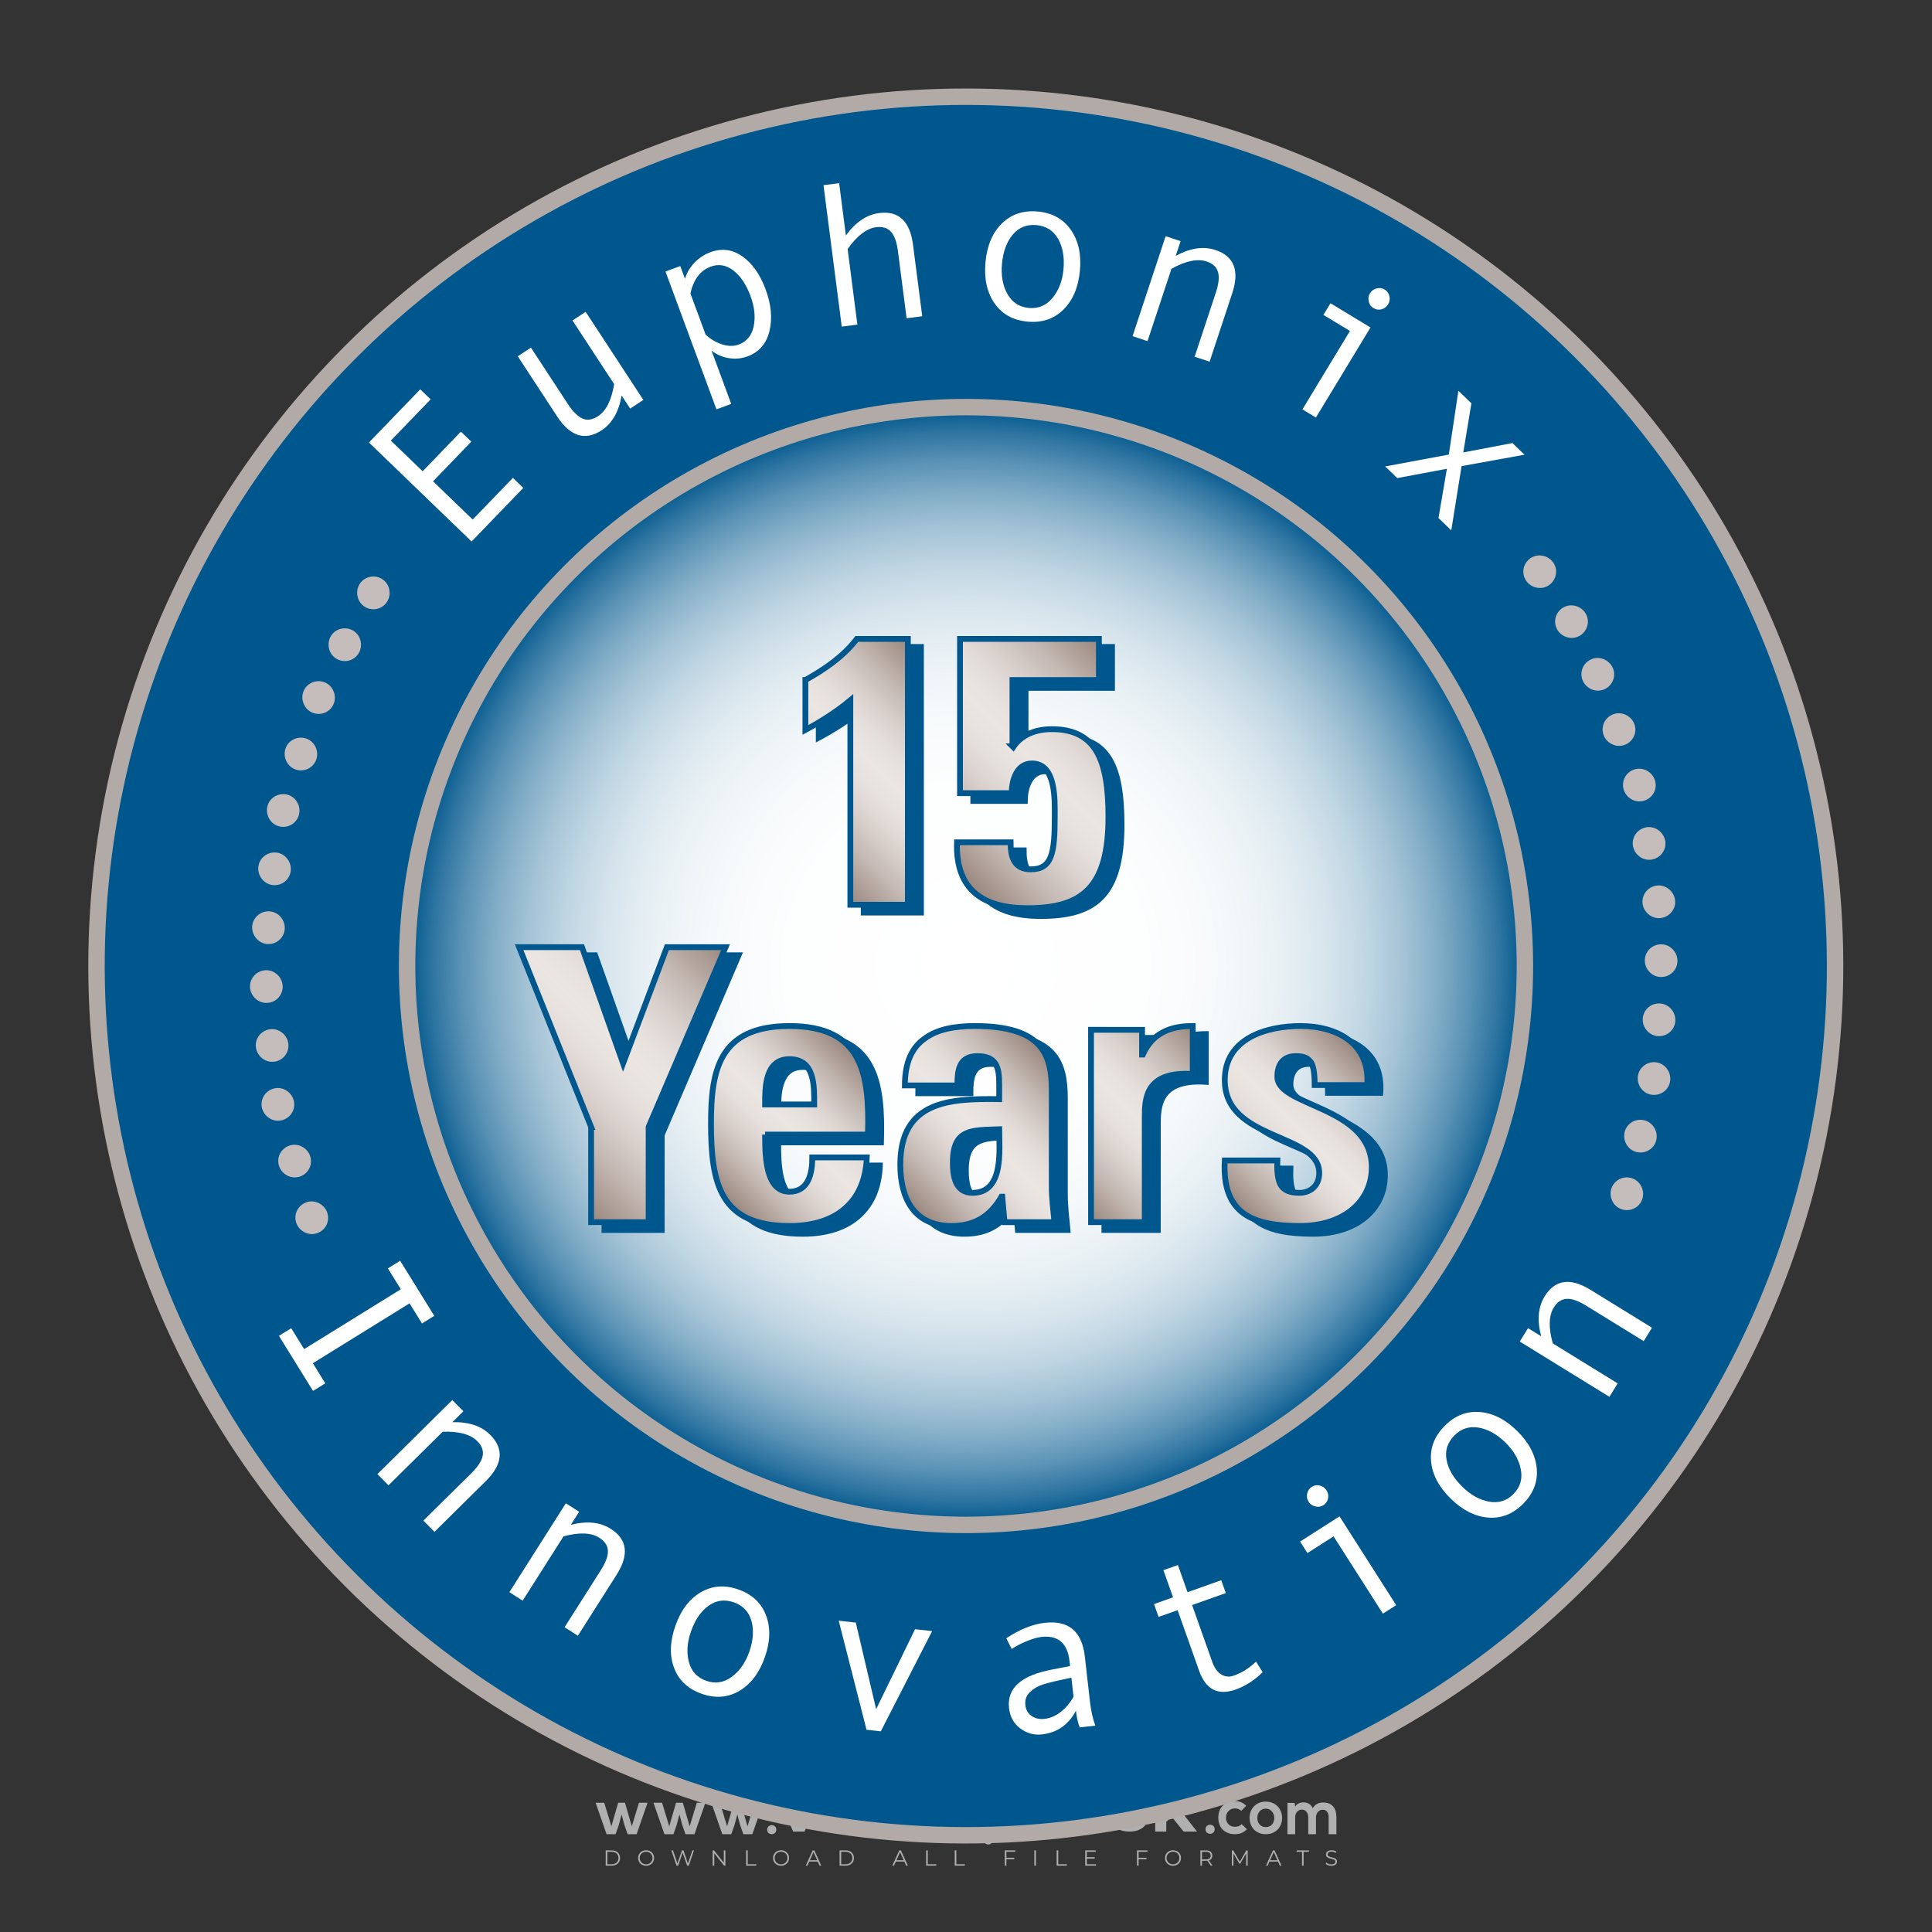 <?xml version="1.0" encoding="iso-8859-1"?>
<!-- Generator: Adobe Illustrator 24.3.0, SVG Export Plug-In . SVG Version: 6.00 Build 0)  -->
<svg version="1.1" id="Layer_1" xmlns="http://www.w3.org/2000/svg" xmlns:xlink="http://www.w3.org/1999/xlink" x="0px" y="0px"
	 viewBox="0 0 500 500" style="enable-background:new 0 0 500 500;" xml:space="preserve">
<rect x="0" y="0" width="500" height="500" fill="#333333" stroke="none"/>
<g id="watermark_1_">
	<g>
		<g id="watermark" style="opacity:0.61;">
			<g>
				<g>
					<g>
						<g>
							<polygon style="fill:#FFFFFF;" points="213.765,461.172 208.204,474.017 205.268,474.017 199.726,461.172 202.938,461.172 
								206.846,470.347 210.81,461.172 							"/>
						</g>
						<g>
							<path style="fill:#FFFFFF;" d="M223.507,469.741h-7.469c0.275,1.23,1.321,1.982,2.826,1.982c1.046,0,1.798-0.312,2.477-0.954
								l1.523,1.651c-0.917,1.046-2.294,1.597-4.074,1.597c-3.413,0-5.634-2.147-5.634-5.083c0-2.954,2.257-5.083,5.267-5.083
								c2.899,0,5.138,1.945,5.138,5.12C223.562,469.191,223.526,469.503,223.507,469.741 M216.002,468.071h4.863
								c-0.202-1.248-1.138-2.055-2.422-2.055C217.139,466.016,216.204,466.805,216.002,468.071"/>
						</g>
						<g>
							<path style="fill:#FFFFFF;" d="M224.735,468.934c0-2.973,2.294-5.083,5.505-5.083c2.074,0,3.707,0.899,4.423,2.514
								l-2.22,1.193c-0.532-0.936-1.321-1.358-2.221-1.358c-1.45,0-2.587,1.009-2.587,2.734c0,1.725,1.138,2.734,2.587,2.734
								c0.899,0,1.688-0.404,2.221-1.358l2.22,1.211c-0.716,1.578-2.349,2.495-4.423,2.495
								C227.029,474.017,224.735,471.907,224.735,468.934"/>
						</g>
						<g>
							<path style="fill:#FFFFFF;" d="M242.828,473.393c-0.587,0.422-1.45,0.624-2.331,0.624c-2.33,0-3.688-1.193-3.688-3.542
								v-4.055h-1.523v-2.202h1.523v-2.404h2.863v2.404h2.459v2.202h-2.459v4.019c0,0.844,0.458,1.303,1.229,1.303
								c0.422,0,0.844-0.128,1.156-0.367L242.828,473.393z"/>
						</g>
					</g>
					<g>
						<path style="fill:#FFFFFF;" d="M262.474,463.997v2.643c-0.238-0.018-0.422-0.037-0.642-0.037
							c-1.578,0-2.624,0.862-2.624,2.753v4.661h-2.863v-9.873h2.734v1.303C259.776,464.493,260.951,463.997,262.474,463.997"/>
					</g>
					<g>
						<path style="fill:#FFFFFF;" d="M263.299,472.53l1.009-2.239c1.083,0.789,2.697,1.339,4.239,1.339
							c1.762,0,2.477-0.587,2.477-1.376c0-2.404-7.469-0.752-7.469-5.524c0-2.184,1.762-4,5.413-4c1.615,0,3.267,0.385,4.459,1.138
							l-0.918,2.257c-1.193-0.679-2.422-1.009-3.56-1.009c-1.761,0-2.44,0.66-2.44,1.468c0,2.367,7.468,0.734,7.468,5.45
							c0,2.147-1.78,3.982-5.45,3.982C266.492,474.017,264.437,473.411,263.299,472.53"/>
					</g>
					<g>
						<path style="fill:#FFFFFF;" d="M285.428,469.741h-7.469c0.275,1.23,1.321,1.982,2.826,1.982c1.046,0,1.798-0.312,2.477-0.954
							l1.523,1.651c-0.918,1.046-2.294,1.597-4.074,1.597c-3.413,0-5.634-2.147-5.634-5.083c0-2.954,2.257-5.083,5.267-5.083
							c2.9,0,5.138,1.945,5.138,5.12C285.484,469.191,285.447,469.503,285.428,469.741 M277.923,468.071h4.863
							c-0.202-1.248-1.138-2.055-2.422-2.055C279.061,466.016,278.125,466.805,277.923,468.071"/>
					</g>
					<g>
						<path style="fill:#FFFFFF;" d="M297.007,469.741h-7.469c0.275,1.23,1.321,1.982,2.826,1.982c1.046,0,1.798-0.312,2.477-0.954
							l1.523,1.651c-0.918,1.046-2.294,1.597-4.074,1.597c-3.413,0-5.634-2.147-5.634-5.083c0-2.954,2.257-5.083,5.267-5.083
							c2.899,0,5.138,1.945,5.138,5.12C297.062,469.191,297.025,469.503,297.007,469.741 M289.501,468.071h4.863
							c-0.202-1.248-1.138-2.055-2.422-2.055C290.639,466.016,289.703,466.805,289.501,468.071"/>
					</g>
					<g>
						<polygon style="fill:#FFFFFF;" points="303.208,470.145 301.831,471.503 301.831,474.017 298.969,474.017 298.969,460.401 
							301.831,460.401 301.831,468.108 306.016,464.144 309.429,464.144 305.318,468.328 309.796,474.017 306.327,474.017 						"/>
					</g>
					<g>
						<path style="fill:#FFFFFF;" d="M256.601,475.359L256.601,475.359l-2.86-2.86c-0.435,0.508-0.953,0.943-1.534,1.284
							c-0.092,0.069-0.186,0.136-0.283,0.199l3.027,3.027c0.456,0.456,1.195,0.456,1.65,0
							C257.057,476.554,257.057,475.815,256.601,475.359"/>
					</g>
					<g>
						<path style="fill:#FFFFFF;" d="M249.984,463.244c0.221-0.173,0.495-0.281,0.797-0.281c0.042,0,0.083,0.002,0.124,0.006
							c-0.214-0.156-0.478-0.249-0.764-0.249c-0.395,0-0.744,0.18-0.981,0.458c-0.051,0-0.1,0.006-0.151,0.008
							c0.039-0.077,0.064-0.162,0.064-0.255c0-0.234-0.143-0.434-0.346-0.519c0.087,0.126,0.138,0.279,0.138,0.445
							c0,0.122-0.031,0.237-0.081,0.341c-2.811,0.201-5.03,2.539-5.03,5.4c0,2.993,2.426,5.42,5.42,5.42
							c2.993,0,5.42-2.426,5.42-5.42C254.595,465.879,252.593,463.635,249.984,463.244 M247.983,464.656
							c0.435,0,0.844,0.112,1.199,0.309c0.374-0.245,0.82-0.387,1.299-0.387c0.711,0,1.348,0.312,1.784,0.806
							c-0.435-0.379-1.004-0.61-1.627-0.61c-0.449,0-0.87,0.12-1.234,0.329c-0.079,0.046-0.156,0.096-0.229,0.15
							c-0.065-0.048-0.133-0.093-0.204-0.134c-0.369-0.219-0.8-0.344-1.26-0.344c-0.3,0-0.588,0.054-0.854,0.152
							C247.196,464.754,247.578,464.656,247.983,464.656 M251.772,469.098c0.115,0.305,0.181,0.634,0.181,0.979
							c0,1.534-1.244,2.777-2.778,2.777c-1.534,0-2.777-1.243-2.777-2.777c0-0.345,0.066-0.674,0.181-0.979
							c-0.62-0.382-1.035-1.064-1.035-1.846c0-1.197,0.971-2.168,2.168-2.168c0.565,0,1.078,0.218,1.463,0.572
							c0.386-0.354,0.899-0.572,1.464-0.572c1.197,0,2.168,0.971,2.168,2.168C252.807,468.034,252.392,468.716,251.772,469.098"/>
					</g>
					<g>
						<path style="fill:#FFFFFF;" d="M251.666,467.061c0,0.497-0.404,0.901-0.901,0.901c-0.497,0-0.901-0.404-0.901-0.901
							s0.404-0.901,0.901-0.901c0.101,0,0.197,0.017,0.287,0.047c-0.03,0.062-0.045,0.132-0.045,0.204
							c0,0.273,0.221,0.494,0.494,0.494c0.05,0,0.099-0.008,0.146-0.022C251.66,466.941,251.666,467,251.666,467.061"/>
					</g>
					<g>
						<path style="fill:#FFFFFF;" d="M248.255,467.061c0,0.376-0.305,0.681-0.681,0.681c-0.376,0-0.681-0.305-0.681-0.681
							s0.305-0.681,0.681-0.681c0.076,0,0.149,0.013,0.217,0.035c-0.023,0.047-0.034,0.1-0.034,0.155
							c0,0.206,0.167,0.374,0.374,0.374c0.038,0,0.075-0.006,0.11-0.017C248.25,466.97,248.255,467.015,248.255,467.061"/>
					</g>
					<g>
						<g>
							<g>
								<rect x="242.908" y="467.83" style="fill:#FFFFFF;" width="0.616" height="0.616"/>
							</g>
							<g>
								<rect x="254.827" y="467.83" style="fill:#FFFFFF;" width="0.616" height="0.616"/>
							</g>
							<g>
								<path style="fill:#FFFFFF;" d="M255.205,468.082h-0.14c0-3.248-2.642-5.89-5.89-5.89c-3.248,0-5.89,2.642-5.89,5.89h-0.14
									c0-1.611,0.627-3.125,1.766-4.264c1.139-1.139,2.653-1.766,4.264-1.766c1.611,0,3.125,0.627,4.264,1.766
									C254.578,464.957,255.205,466.471,255.205,468.082"/>
							</g>
						</g>
						<g>
							<rect x="248.868" y="461.814" style="fill:#FFFFFF;" width="0.616" height="0.616"/>
						</g>
						<g>
							<rect x="244.95" y="462.052" style="fill:#FFFFFF;" width="8.45" height="0.14"/>
						</g>
						<g>
							<path style="fill:#FFFFFF;" d="M245.174,462.15c0,0.108-0.088,0.196-0.196,0.196c-0.108,0-0.196-0.088-0.196-0.196
								c0-0.108,0.088-0.196,0.196-0.196C245.086,461.954,245.174,462.042,245.174,462.15"/>
						</g>
						<g>
							<path style="fill:#FFFFFF;" d="M253.596,462.15c0,0.108-0.088,0.196-0.196,0.196c-0.108,0-0.196-0.088-0.196-0.196
								c0-0.108,0.088-0.196,0.196-0.196C253.509,461.954,253.596,462.042,253.596,462.15"/>
						</g>
					</g>
				</g>
				<g>
					<path style="fill:#FFFFFF;" d="M314.356,473.409c0,1.559-2.364,1.559-2.364,0C311.993,471.851,314.356,471.851,314.356,473.409
						z"/>
				</g>
				<g>
					<g>
						<g>
							<path style="fill:#FFFFFF;" d="M161.739,466.549l1.772,6.088l1.855-6.088h2.215l-2.823,8.14h-2.33l-0.837-2.396l-0.722-2.708
								l-0.722,2.708l-0.837,2.396h-2.33l-2.839-8.14h2.231l1.855,6.088l1.756-6.088H161.739z"/>
						</g>
						<g>
							<path style="fill:#FFFFFF;" d="M176.713,466.549l1.772,6.088l1.855-6.088h2.215l-2.823,8.14h-2.33l-0.837-2.396l-0.722-2.708
								l-0.722,2.708l-0.837,2.396h-2.33l-2.839-8.14h2.231l1.855,6.088l1.756-6.088H176.713z"/>
						</g>
						<g>
							<path style="fill:#FFFFFF;" d="M191.687,466.549l1.772,6.088l1.855-6.088h2.215l-2.823,8.14h-2.33l-0.837-2.396l-0.722-2.708
								l-0.722,2.708l-0.837,2.396h-2.33l-2.839-8.14h2.231l1.855,6.088l1.756-6.088H191.687z"/>
						</g>
					</g>
					<g>
						<path style="fill:#FFFFFF;" d="M200.908,473.52c0,1.559-2.364,1.559-2.364,0C198.545,471.962,200.908,471.962,200.908,473.52z
							"/>
					</g>
					<g>
						<path style="fill:#FFFFFF;" d="M322.71,473.409c-0.935,0.919-1.919,1.28-3.117,1.28c-2.346,0-4.3-1.411-4.3-4.282
							s1.953-4.284,4.3-4.284c1.149,0,2.035,0.329,2.921,1.199l-1.264,1.329c-0.476-0.428-1.066-0.64-1.623-0.64
							c-1.346,0-2.33,0.985-2.33,2.396c0,1.542,1.05,2.362,2.297,2.362c0.64,0,1.28-0.18,1.772-0.672L322.71,473.409z"/>
					</g>
					<g>
						<path style="fill:#FFFFFF;" d="M331.805,470.472c0,2.33-1.591,4.217-4.217,4.217c-2.626,0-4.201-1.887-4.201-4.217
							c0-2.314,1.609-4.217,4.185-4.217C330.149,466.255,331.805,468.158,331.805,470.472z M325.389,470.472
							c0,1.231,0.739,2.38,2.199,2.38c1.46,0,2.199-1.149,2.199-2.38c0-1.215-0.854-2.396-2.199-2.396
							C326.144,468.077,325.389,469.258,325.389,470.472z"/>
					</g>
					<g>
						<path style="fill:#FFFFFF;" d="M338.572,474.689v-4.332c0-1.068-0.559-2.035-1.658-2.035c-1.082,0-1.722,0.967-1.722,2.035
							v4.332h-2.003v-8.107h1.855l0.148,0.985c0.426-0.82,1.362-1.116,2.133-1.116c0.969,0,1.937,0.394,2.396,1.51
							c0.723-1.149,1.658-1.478,2.708-1.478c2.297,0,3.43,1.412,3.43,3.84v4.365h-2.003v-4.365c0-1.066-0.442-1.97-1.526-1.97
							c-1.082,0-1.756,0.935-1.756,2.003v4.332H338.572z"/>
					</g>
				</g>
			</g>
		</g>
		<g style="opacity:0.61;">
			<g>
				<g>
					<path style="fill:#FFFFFF;" d="M345.988,431.299c-0.006-1.224-0.959-2.121-2.189-2.14c-0.924-0.014-0.832,0.12-0.834-0.867
						c-0.003-1.097-0.007-2.194,0.003-3.292c0.003-0.379-0.112-0.691-0.362-0.976c-2.342-2.668-4.678-5.342-7.019-8.011
						c-0.12-0.137-0.275-0.244-0.414-0.366c-6.214,0-12.427,0-18.641,0c-0.794,0.293-1.14,0.868-1.138,1.709
						c0.01,3.748,0.004,7.496,0.004,11.243c0,0.556-0.003,0.589-0.55,0.551c-1.497-0.102-2.516,0.986-2.497,2.492
						c0.044,3.476,0.013,6.953,0.014,10.429c0.001,1.58,0.867,2.443,2.45,2.449c0.582,0.002,0.582,0.002,0.582,0.6
						c0,2.219-0.001,4.438,0.001,6.657c0.001,1.192,0.58,1.771,1.768,1.771c8.013,0.001,16.027,0.001,24.04,0
						c1.168,0,1.755-0.583,1.757-1.745c0.002-2.256,0-4.512,0.001-6.768c0-0.512,0.002-0.511,0.52-0.515
						c0.271-0.002,0.541,0.008,0.809-0.058c0.996-0.246,1.69-1.044,1.694-2.069C346.003,438.696,346.005,434.997,345.988,431.299z
						 M317.537,417.162c5.337,0,10.674,0,16.01,0c0.548,0,0.554,0.007,0.554,0.561c0.001,2.243-0.001,4.486,0.001,6.73
						c0.001,0.811,0.249,1.059,1.06,1.059c1.91,0.001,3.821,0,5.731,0.001c0.458,0,0.479,0.021,0.481,0.483
						c0.003,0.887,0.002,1.775,0,2.662c-0.001,0.477-0.024,0.498-0.504,0.499c-3.895,0.001-7.79,0-11.684,0
						c-3.882,0-7.765,0-11.647,0c-0.55,0-0.552-0.001-0.552-0.561c-0.001-3.624-0.001-7.247,0-10.871
						C316.987,417.166,316.991,417.162,317.537,417.162z M340.822,451.579c-3.883,0.001-7.766,0-11.65,0c-3.871,0-7.742,0-11.613,0
						c-0.572,0-0.574-0.002-0.574-0.579c-0.001-1.997-0.001-3.994,0.001-5.991c0-0.464,0.023-0.486,0.478-0.487
						c7.803-0.001,15.607-0.001,23.41,0c0.478,0,0.499,0.02,0.499,0.503c0.002,1.997,0.001,3.994,0,5.991
						C341.375,451.574,341.37,451.579,340.822,451.579z"/>
				</g>
				<g>
					<g>
						<rect x="327.418" y="417.053" style="fill:#FFFFFF;" width="1.757" height="1.054"/>
					</g>
					<g>
						<rect x="325.662" y="418.107" style="fill:#FFFFFF;" width="1.757" height="1.054"/>
					</g>
					<g>
						<rect x="327.418" y="419.161" style="fill:#FFFFFF;" width="1.757" height="1.054"/>
					</g>
					<g>
						<rect x="325.662" y="420.215" style="fill:#FFFFFF;" width="1.757" height="1.054"/>
					</g>
					<g>
						<rect x="327.418" y="421.269" style="fill:#FFFFFF;" width="1.757" height="1.054"/>
					</g>
					<g>
						<rect x="325.662" y="422.323" style="fill:#FFFFFF;" width="1.757" height="1.054"/>
					</g>
					<g>
						<rect x="327.418" y="423.378" style="fill:#FFFFFF;" width="1.757" height="1.054"/>
					</g>
					<g>
						<rect x="325.662" y="424.432" style="fill:#FFFFFF;" width="1.757" height="1.054"/>
					</g>
					<g>
						<rect x="327.418" y="425.486" style="fill:#FFFFFF;" width="1.757" height="1.054"/>
					</g>
					<g>
						<rect x="325.662" y="426.54" style="fill:#FFFFFF;" width="1.757" height="1.054"/>
					</g>
					<g>
						<rect x="327.418" y="427.594" style="fill:#FFFFFF;" width="1.757" height="1.054"/>
					</g>
					<g>
						<rect x="325.662" y="428.648" style="fill:#FFFFFF;" width="1.757" height="1.054"/>
					</g>
				</g>
			</g>
			<g>
				<path style="fill:#FFFFFF;" d="M187.637,431.299c-0.006-1.224-0.959-2.121-2.189-2.14c-0.924-0.014-0.832,0.12-0.834-0.867
					c-0.003-1.097-0.007-2.194,0.003-3.292c0.003-0.379-0.112-0.691-0.362-0.976c-2.342-2.668-4.678-5.342-7.019-8.011
					c-0.12-0.137-0.275-0.244-0.414-0.366c-6.214,0-12.427,0-18.641,0c-0.794,0.293-1.14,0.868-1.138,1.709
					c0.01,3.748,0.004,7.496,0.004,11.243c0,0.556-0.003,0.589-0.55,0.551c-1.497-0.102-2.516,0.986-2.497,2.492
					c0.044,3.476,0.013,6.953,0.014,10.429c0.001,1.58,0.867,2.443,2.45,2.449c0.582,0.002,0.582,0.002,0.582,0.6
					c0,2.219-0.001,4.438,0.001,6.657c0.001,1.192,0.58,1.771,1.768,1.771c8.013,0.001,16.027,0.001,24.04,0
					c1.168,0,1.755-0.583,1.757-1.745c0.002-2.256,0-4.512,0.001-6.768c0-0.512,0.002-0.511,0.52-0.515
					c0.271-0.002,0.541,0.008,0.809-0.058c0.996-0.246,1.69-1.044,1.694-2.069C187.652,438.696,187.655,434.997,187.637,431.299z
					 M159.187,417.162c5.337,0,10.674,0,16.01,0c0.548,0,0.554,0.007,0.554,0.561c0.001,2.243-0.001,4.486,0.001,6.73
					c0.001,0.811,0.249,1.059,1.06,1.059c1.91,0.001,3.821,0,5.731,0.001c0.458,0,0.479,0.021,0.481,0.483
					c0.003,0.887,0.002,1.775,0,2.662c-0.001,0.477-0.024,0.498-0.504,0.499c-3.895,0.001-7.79,0-11.684,0
					c-3.882,0-7.765,0-11.647,0c-0.55,0-0.552-0.001-0.552-0.561c-0.001-3.624-0.001-7.247,0-10.871
					C158.636,417.166,158.64,417.162,159.187,417.162z M182.472,451.579c-3.883,0.001-7.766,0-11.65,0c-3.871,0-7.742,0-11.613,0
					c-0.572,0-0.574-0.002-0.574-0.579c-0.001-1.997-0.001-3.994,0.001-5.991c0-0.464,0.023-0.486,0.478-0.487
					c7.803-0.001,15.607-0.001,23.41,0c0.478,0,0.499,0.02,0.499,0.503c0.002,1.997,0.001,3.994,0,5.991
					C183.024,451.574,183.019,451.579,182.472,451.579z"/>
			</g>
			<g>
				<path style="fill:#FFFFFF;" d="M159.779,440.669v-7.897h2.779c0.375,0,0.726,0.061,1.053,0.182
					c0.327,0.121,0.612,0.292,0.855,0.513c0.242,0.221,0.434,0.483,0.573,0.789c0.14,0.305,0.21,0.642,0.21,1.009
					c0,0.375-0.07,0.715-0.21,1.02c-0.14,0.305-0.331,0.568-0.573,0.789c-0.243,0.221-0.528,0.392-0.855,0.513
					c-0.327,0.121-0.678,0.182-1.053,0.182h-1.29v2.901H159.779z M162.58,436.356c0.39,0,0.684-0.111,0.882-0.331
					c0.199-0.22,0.298-0.474,0.298-0.761c0-0.14-0.024-0.276-0.072-0.408c-0.048-0.132-0.121-0.248-0.221-0.347
					c-0.099-0.099-0.223-0.178-0.37-0.237c-0.147-0.059-0.32-0.089-0.518-0.089h-1.312v2.173H162.58z"/>
				<path style="fill:#FFFFFF;" d="M166.308,432.771h1.731l3.177,5.294h0.088l-0.088-1.522v-3.772h1.478v7.897h-1.566l-3.353-5.592
					h-0.088l0.088,1.522v4.07h-1.467V432.771z"/>
				<path style="fill:#FFFFFF;" d="M177.922,436.334h3.872c0.022,0.089,0.04,0.195,0.055,0.32c0.014,0.125,0.022,0.25,0.022,0.375
					c0,0.507-0.077,0.985-0.231,1.434c-0.154,0.449-0.397,0.849-0.728,1.202c-0.353,0.375-0.776,0.666-1.268,0.871
					c-0.493,0.206-1.055,0.309-1.688,0.309c-0.574,0-1.114-0.103-1.622-0.309c-0.507-0.206-0.948-0.492-1.323-0.86
					c-0.375-0.367-0.673-0.803-0.894-1.307c-0.221-0.504-0.331-1.053-0.331-1.649c0-0.595,0.11-1.145,0.331-1.649
					c0.221-0.504,0.518-0.939,0.894-1.307c0.375-0.367,0.816-0.654,1.323-0.86c0.507-0.206,1.048-0.309,1.622-0.309
					c0.64,0,1.211,0.11,1.715,0.331c0.504,0.221,0.935,0.526,1.296,0.915l-1.025,1.004c-0.258-0.272-0.544-0.48-0.861-0.623
					c-0.316-0.143-0.695-0.215-1.136-0.215c-0.361,0-0.703,0.065-1.026,0.193c-0.324,0.129-0.607,0.311-0.85,0.546
					c-0.242,0.235-0.436,0.52-0.579,0.855c-0.143,0.335-0.215,0.708-0.215,1.119c0,0.412,0.072,0.785,0.215,1.12
					c0.143,0.335,0.338,0.62,0.584,0.855c0.246,0.235,0.531,0.418,0.855,0.546c0.323,0.129,0.669,0.193,1.037,0.193
					c0.419,0,0.773-0.061,1.064-0.182c0.29-0.121,0.538-0.278,0.744-0.469c0.148-0.132,0.275-0.3,0.381-0.502
					c0.106-0.202,0.189-0.428,0.248-0.678h-2.482V436.334z"/>
			</g>
			<g>
				<path style="fill:#FFFFFF;" d="M224.019,431.299c-0.006-1.224-0.959-2.121-2.189-2.14c-0.924-0.014-0.832,0.12-0.834-0.867
					c-0.003-1.097-0.007-2.194,0.003-3.292c0.003-0.379-0.112-0.691-0.362-0.976c-2.342-2.668-4.678-5.342-7.019-8.011
					c-0.12-0.137-0.275-0.244-0.414-0.366c-6.214,0-12.427,0-18.641,0c-0.794,0.293-1.14,0.868-1.138,1.709
					c0.01,3.748,0.004,7.496,0.004,11.243c0,0.556-0.003,0.589-0.55,0.551c-1.497-0.102-2.516,0.986-2.497,2.492
					c0.044,3.476,0.013,6.953,0.014,10.429c0.001,1.58,0.867,2.443,2.45,2.449c0.582,0.002,0.582,0.002,0.582,0.6
					c0,2.219-0.001,4.438,0.001,6.657c0.001,1.192,0.58,1.771,1.768,1.771c8.013,0.001,16.027,0.001,24.04,0
					c1.168,0,1.755-0.583,1.757-1.745c0.002-2.256,0-4.512,0.001-6.768c0-0.512,0.002-0.511,0.52-0.515
					c0.271-0.002,0.541,0.008,0.809-0.058c0.997-0.246,1.69-1.044,1.694-2.069C224.034,438.696,224.036,434.997,224.019,431.299z
					 M195.568,417.162c5.337,0,10.674,0,16.01,0c0.548,0,0.554,0.007,0.554,0.561c0.001,2.243-0.001,4.486,0.001,6.73
					c0.001,0.811,0.249,1.059,1.06,1.059c1.91,0.001,3.821,0,5.731,0.001c0.458,0,0.479,0.021,0.481,0.483
					c0.003,0.887,0.002,1.775,0,2.662c-0.001,0.477-0.024,0.498-0.504,0.499c-3.895,0.001-7.79,0-11.684,0
					c-3.882,0-7.765,0-11.647,0c-0.55,0-0.552-0.001-0.552-0.561c-0.001-3.624-0.001-7.247,0-10.871
					C195.018,417.166,195.022,417.162,195.568,417.162z M218.854,451.579c-3.883,0.001-7.766,0-11.65,0c-3.871,0-7.742,0-11.613,0
					c-0.572,0-0.574-0.002-0.574-0.579c-0.001-1.997-0.001-3.994,0.001-5.991c0-0.464,0.023-0.486,0.478-0.487
					c7.803-0.001,15.607-0.001,23.41,0c0.478,0,0.499,0.02,0.499,0.503c0.002,1.997,0.001,3.994,0,5.991
					C219.406,451.574,219.401,451.579,218.854,451.579z"/>
			</g>
			<g>
				<path style="fill:#FFFFFF;" d="M205.111,432.771h1.699l2.967,7.897h-1.644l-0.651-1.886h-3.044l-0.651,1.886h-1.643
					L205.111,432.771z M206.997,437.415l-0.706-1.974l-0.287-0.96h-0.088l-0.287,0.96l-0.706,1.974H206.997z"/>
				<path style="fill:#FFFFFF;" d="M211.331,434.536c-0.125,0-0.245-0.024-0.359-0.072c-0.114-0.048-0.213-0.114-0.298-0.199
					c-0.084-0.084-0.151-0.182-0.198-0.292c-0.048-0.11-0.072-0.232-0.072-0.364s0.024-0.254,0.072-0.364
					c0.048-0.11,0.114-0.208,0.198-0.292c0.084-0.084,0.184-0.151,0.298-0.198c0.114-0.048,0.233-0.072,0.359-0.072
					c0.257,0,0.478,0.09,0.662,0.27c0.184,0.181,0.276,0.399,0.276,0.656s-0.092,0.476-0.276,0.656
					C211.809,434.446,211.589,434.536,211.331,434.536z M210.615,440.669v-5.404h1.445v5.404H210.615z"/>
			</g>
			<g>
				<path style="fill:#FFFFFF;" d="M261.044,431.299c-0.006-1.224-0.959-2.121-2.189-2.14c-0.924-0.014-0.832,0.12-0.834-0.867
					c-0.003-1.097-0.007-2.194,0.003-3.292c0.003-0.379-0.112-0.691-0.362-0.976c-2.342-2.668-4.678-5.342-7.019-8.011
					c-0.12-0.137-0.275-0.244-0.414-0.366c-6.214,0-12.427,0-18.641,0c-0.794,0.293-1.14,0.868-1.138,1.709
					c0.01,3.748,0.004,7.496,0.004,11.243c0,0.556-0.003,0.589-0.55,0.551c-1.497-0.102-2.516,0.986-2.497,2.492
					c0.044,3.476,0.013,6.953,0.014,10.429c0.001,1.58,0.867,2.443,2.45,2.449c0.582,0.002,0.582,0.002,0.582,0.6
					c0,2.219-0.001,4.438,0.001,6.657c0.001,1.192,0.58,1.771,1.768,1.771c8.013,0.001,16.027,0.001,24.04,0
					c1.168,0,1.755-0.583,1.757-1.745c0.002-2.256,0-4.512,0.001-6.768c0-0.512,0.002-0.511,0.52-0.515
					c0.271-0.002,0.541,0.008,0.809-0.058c0.996-0.246,1.69-1.044,1.694-2.069C261.059,438.696,261.061,434.997,261.044,431.299z
					 M232.593,417.162c5.337,0,10.674,0,16.01,0c0.548,0,0.554,0.007,0.554,0.561c0.001,2.243-0.001,4.486,0.001,6.73
					c0.001,0.811,0.249,1.059,1.06,1.059c1.91,0.001,3.821,0,5.731,0.001c0.458,0,0.479,0.021,0.481,0.483
					c0.003,0.887,0.002,1.775,0,2.662c-0.001,0.477-0.024,0.498-0.504,0.499c-3.895,0.001-7.79,0-11.684,0
					c-3.882,0-7.765,0-11.647,0c-0.55,0-0.552-0.001-0.552-0.561c-0.001-3.624-0.001-7.247,0-10.871
					C232.042,417.166,232.047,417.162,232.593,417.162z M255.878,451.579c-3.883,0.001-7.766,0-11.65,0c-3.871,0-7.742,0-11.613,0
					c-0.572,0-0.574-0.002-0.574-0.579c-0.001-1.997-0.001-3.994,0.001-5.991c0-0.464,0.023-0.486,0.478-0.487
					c7.803-0.001,15.607-0.001,23.41,0c0.478,0,0.499,0.02,0.499,0.503c0.002,1.997,0.001,3.994,0,5.991
					C256.431,451.574,256.426,451.579,255.878,451.579z"/>
			</g>
			<g>
				<path style="fill:#FFFFFF;" d="M236.361,440.845c-0.338,0-0.662-0.048-0.971-0.143c-0.309-0.095-0.592-0.239-0.849-0.43
					c-0.257-0.191-0.481-0.425-0.673-0.7c-0.191-0.276-0.342-0.597-0.452-0.965l1.401-0.551c0.103,0.397,0.283,0.726,0.54,0.987
					c0.257,0.261,0.596,0.392,1.015,0.392c0.154,0,0.303-0.02,0.447-0.061c0.143-0.04,0.272-0.099,0.386-0.176
					s0.204-0.175,0.27-0.292c0.066-0.118,0.099-0.254,0.099-0.408c0-0.147-0.026-0.279-0.077-0.397
					c-0.051-0.117-0.138-0.227-0.259-0.331c-0.121-0.103-0.28-0.202-0.475-0.298c-0.195-0.095-0.435-0.195-0.722-0.298l-0.485-0.176
					c-0.213-0.073-0.429-0.173-0.645-0.298c-0.217-0.125-0.413-0.276-0.59-0.452c-0.177-0.176-0.322-0.384-0.436-0.623
					c-0.114-0.239-0.171-0.509-0.171-0.81c0-0.309,0.06-0.597,0.182-0.866c0.121-0.268,0.294-0.503,0.518-0.706
					c0.224-0.202,0.492-0.36,0.805-0.474s0.66-0.171,1.042-0.171c0.397,0,0.74,0.053,1.031,0.16
					c0.291,0.107,0.537,0.243,0.739,0.408c0.202,0.165,0.366,0.348,0.491,0.546c0.125,0.199,0.217,0.386,0.276,0.563l-1.312,0.551
					c-0.074-0.221-0.208-0.419-0.402-0.596c-0.195-0.176-0.462-0.265-0.8-0.265c-0.324,0-0.592,0.075-0.805,0.226
					c-0.213,0.151-0.32,0.348-0.32,0.59c0,0.235,0.103,0.436,0.309,0.601c0.206,0.165,0.533,0.325,0.982,0.48l0.497,0.165
					c0.316,0.111,0.605,0.237,0.866,0.381c0.261,0.143,0.485,0.314,0.673,0.513c0.187,0.199,0.331,0.425,0.43,0.678
					c0.1,0.254,0.149,0.546,0.149,0.877c0,0.412-0.083,0.767-0.248,1.064c-0.165,0.298-0.377,0.542-0.634,0.734
					c-0.258,0.191-0.548,0.335-0.872,0.43C236.986,440.797,236.67,440.845,236.361,440.845z"/>
				<path style="fill:#FFFFFF;" d="M239.516,432.771h1.61l1.633,4.754l0.287,1.015h0.088l0.309-1.015l1.699-4.754h1.61l-2.879,7.897
					h-1.566L239.516,432.771z"/>
				<path style="fill:#FFFFFF;" d="M251.097,436.334h3.871c0.022,0.089,0.04,0.195,0.055,0.32c0.015,0.125,0.023,0.25,0.023,0.375
					c0,0.507-0.078,0.985-0.232,1.434c-0.154,0.449-0.397,0.849-0.728,1.202c-0.353,0.375-0.775,0.666-1.268,0.871
					c-0.493,0.206-1.055,0.309-1.688,0.309c-0.574,0-1.114-0.103-1.621-0.309c-0.507-0.206-0.949-0.492-1.324-0.86
					c-0.375-0.367-0.673-0.803-0.894-1.307c-0.22-0.504-0.331-1.053-0.331-1.649c0-0.595,0.11-1.145,0.331-1.649
					c0.221-0.504,0.518-0.939,0.894-1.307c0.375-0.367,0.816-0.654,1.324-0.86c0.507-0.206,1.047-0.309,1.621-0.309
					c0.64,0,1.211,0.11,1.715,0.331c0.504,0.221,0.936,0.526,1.296,0.915l-1.026,1.004c-0.257-0.272-0.544-0.48-0.861-0.623
					c-0.316-0.143-0.694-0.215-1.136-0.215c-0.36,0-0.702,0.065-1.026,0.193c-0.323,0.129-0.607,0.311-0.849,0.546
					c-0.243,0.235-0.436,0.52-0.579,0.855c-0.143,0.335-0.215,0.708-0.215,1.119c0,0.412,0.072,0.785,0.215,1.12
					c0.143,0.335,0.338,0.62,0.585,0.855c0.246,0.235,0.531,0.418,0.854,0.546c0.324,0.129,0.669,0.193,1.037,0.193
					c0.419,0,0.774-0.061,1.064-0.182c0.29-0.121,0.539-0.278,0.745-0.469c0.147-0.132,0.274-0.3,0.38-0.502
					c0.107-0.202,0.189-0.428,0.248-0.678h-2.482V436.334z"/>
			</g>
			<g>
				<path style="fill:#FFFFFF;" d="M297.3,431.299c-0.006-1.224-0.959-2.121-2.189-2.14c-0.924-0.014-0.832,0.12-0.834-0.867
					c-0.003-1.097-0.007-2.194,0.003-3.292c0.003-0.379-0.112-0.691-0.362-0.976c-2.342-2.668-4.678-5.342-7.019-8.011
					c-0.12-0.137-0.275-0.244-0.414-0.366c-6.214,0-12.427,0-18.641,0c-0.794,0.293-1.14,0.868-1.138,1.709
					c0.01,3.748,0.004,7.496,0.004,11.243c0,0.556-0.003,0.589-0.55,0.551c-1.497-0.102-2.516,0.986-2.497,2.492
					c0.044,3.476,0.013,6.953,0.014,10.429c0.001,1.58,0.867,2.443,2.45,2.449c0.582,0.002,0.582,0.002,0.582,0.6
					c0,2.219-0.001,4.438,0.001,6.657c0.001,1.192,0.58,1.771,1.768,1.771c8.013,0.001,16.027,0.001,24.04,0
					c1.168,0,1.755-0.583,1.757-1.745c0.002-2.256,0-4.512,0.001-6.768c0-0.512,0.002-0.511,0.52-0.515
					c0.271-0.002,0.541,0.008,0.809-0.058c0.996-0.246,1.69-1.044,1.694-2.069C297.315,438.696,297.318,434.997,297.3,431.299z
					 M268.85,417.162c5.337,0,10.674,0,16.01,0c0.548,0,0.554,0.007,0.554,0.561c0.001,2.243-0.001,4.486,0.001,6.73
					c0.001,0.811,0.249,1.059,1.06,1.059c1.91,0.001,3.821,0,5.731,0.001c0.458,0,0.479,0.021,0.481,0.483
					c0.003,0.887,0.002,1.775,0,2.662c-0.001,0.477-0.024,0.498-0.504,0.499c-3.895,0.001-7.79,0-11.684,0
					c-3.882,0-7.765,0-11.647,0c-0.55,0-0.552-0.001-0.552-0.561c-0.001-3.624-0.001-7.247,0-10.871
					C268.299,417.166,268.303,417.162,268.85,417.162z M292.135,451.579c-3.883,0.001-7.766,0-11.65,0c-3.871,0-7.742,0-11.613,0
					c-0.572,0-0.574-0.002-0.574-0.579c-0.001-1.997-0.001-3.994,0.001-5.991c0-0.464,0.023-0.486,0.478-0.487
					c7.803-0.001,15.607-0.001,23.41,0c0.478,0,0.499,0.02,0.499,0.503c0.001,1.997,0.001,3.994,0,5.991
					C292.687,451.574,292.682,451.579,292.135,451.579z"/>
			</g>
			<g>
				<path style="fill:#FFFFFF;" d="M272.966,434.183v1.831h3.165v1.412h-3.165v1.831h3.518v1.412h-5.007v-7.897h5.007v1.412H272.966
					z"/>
				<path style="fill:#FFFFFF;" d="M277.852,440.669v-7.897h2.779c0.375,0,0.726,0.061,1.053,0.182
					c0.327,0.121,0.612,0.292,0.855,0.513c0.243,0.221,0.434,0.483,0.574,0.789c0.14,0.305,0.209,0.642,0.209,1.009
					c0,0.375-0.07,0.715-0.209,1.02c-0.14,0.305-0.331,0.568-0.574,0.789c-0.243,0.221-0.528,0.392-0.855,0.513
					c-0.327,0.121-0.678,0.182-1.053,0.182h-1.29v2.901H277.852z M280.653,436.356c0.389,0,0.684-0.111,0.882-0.331
					c0.199-0.22,0.298-0.474,0.298-0.761c0-0.14-0.024-0.276-0.072-0.408c-0.048-0.132-0.121-0.248-0.221-0.347
					c-0.099-0.099-0.222-0.178-0.37-0.237c-0.147-0.059-0.32-0.089-0.518-0.089h-1.312v2.173H280.653z"/>
				<path style="fill:#FFFFFF;" d="M286.797,440.845c-0.338,0-0.662-0.048-0.971-0.143c-0.309-0.095-0.592-0.239-0.849-0.43
					c-0.257-0.191-0.482-0.425-0.673-0.7c-0.191-0.276-0.342-0.597-0.452-0.965l1.401-0.551c0.103,0.397,0.283,0.726,0.541,0.987
					c0.257,0.261,0.595,0.392,1.015,0.392c0.154,0,0.303-0.02,0.447-0.061c0.143-0.04,0.272-0.099,0.386-0.176
					c0.114-0.077,0.204-0.175,0.27-0.292c0.066-0.118,0.1-0.254,0.1-0.408c0-0.147-0.026-0.279-0.077-0.397
					c-0.051-0.117-0.138-0.227-0.259-0.331c-0.121-0.103-0.279-0.202-0.474-0.298c-0.195-0.095-0.436-0.195-0.723-0.298
					l-0.485-0.176c-0.213-0.073-0.428-0.173-0.645-0.298c-0.217-0.125-0.414-0.276-0.59-0.452c-0.176-0.176-0.322-0.384-0.436-0.623
					c-0.114-0.239-0.171-0.509-0.171-0.81c0-0.309,0.061-0.597,0.182-0.866c0.121-0.268,0.294-0.503,0.518-0.706
					c0.224-0.202,0.493-0.36,0.805-0.474c0.312-0.114,0.66-0.171,1.042-0.171c0.397,0,0.741,0.053,1.031,0.16
					c0.29,0.107,0.537,0.243,0.739,0.408c0.202,0.165,0.365,0.348,0.491,0.546c0.125,0.199,0.217,0.386,0.276,0.563l-1.312,0.551
					c-0.074-0.221-0.208-0.419-0.403-0.596c-0.195-0.176-0.462-0.265-0.799-0.265c-0.324,0-0.592,0.075-0.805,0.226
					c-0.213,0.151-0.32,0.348-0.32,0.59c0,0.235,0.103,0.436,0.309,0.601c0.206,0.165,0.533,0.325,0.982,0.48l0.496,0.165
					c0.316,0.111,0.605,0.237,0.866,0.381c0.261,0.143,0.485,0.314,0.673,0.513c0.187,0.199,0.331,0.425,0.43,0.678
					c0.099,0.254,0.149,0.546,0.149,0.877c0,0.412-0.083,0.767-0.248,1.064c-0.165,0.298-0.377,0.542-0.634,0.734
					c-0.258,0.191-0.548,0.335-0.872,0.43C287.422,440.797,287.105,440.845,286.797,440.845z"/>
			</g>
			<g>
				<path style="fill:#FFFFFF;" d="M321.394,439.168l4.004-4.985h-3.827v-1.412h5.559v1.5l-3.96,4.985h4.004v1.412h-5.779V439.168z"
					/>
				<path style="fill:#FFFFFF;" d="M328.409,432.771h1.489v7.897h-1.489V432.771z"/>
				<path style="fill:#FFFFFF;" d="M331.486,440.669v-7.897h2.779c0.375,0,0.726,0.061,1.053,0.182
					c0.327,0.121,0.612,0.292,0.855,0.513s0.434,0.483,0.574,0.789c0.14,0.305,0.209,0.642,0.209,1.009
					c0,0.375-0.07,0.715-0.209,1.02c-0.14,0.305-0.331,0.568-0.574,0.789c-0.243,0.221-0.528,0.392-0.855,0.513
					c-0.327,0.121-0.678,0.182-1.053,0.182h-1.29v2.901H331.486z M334.288,436.356c0.389,0,0.684-0.111,0.882-0.331
					c0.199-0.22,0.298-0.474,0.298-0.761c0-0.14-0.024-0.276-0.072-0.408c-0.048-0.132-0.121-0.248-0.221-0.347
					c-0.099-0.099-0.222-0.178-0.37-0.237c-0.147-0.059-0.32-0.089-0.518-0.089h-1.312v2.173H334.288z"/>
			</g>
		</g>
		<g style="opacity:0.61;">
			<path style="fill:#FFFFFF;" d="M300.133,433.27h9.067v2.242h-9.067V433.27z M300.133,437.136h9.067v2.243h-9.067V437.136z"/>
		</g>
	</g>
	<g style="opacity:0.61;">
		<path style="fill:#FFFFFF;" d="M156.756,478.878h1.607c1.263,0,2.114,0.812,2.114,1.974c0,1.161-0.851,1.973-2.114,1.973h-1.607
			V478.878z M158.34,482.464c1.049,0,1.725-0.665,1.725-1.612c0-0.947-0.677-1.613-1.725-1.613h-1.167v3.225H158.34z"/>
		<path style="fill:#FFFFFF;" d="M165.139,480.851c0-1.15,0.879-2.007,2.075-2.007c1.184,0,2.069,0.851,2.069,2.007
			c0,1.156-0.885,2.007-2.069,2.007C166.019,482.858,165.139,482.002,165.139,480.851z M168.866,480.851
			c0-0.942-0.705-1.635-1.652-1.635c-0.953,0-1.663,0.693-1.663,1.635c0,0.941,0.71,1.635,1.663,1.635
			C168.162,482.486,168.866,481.793,168.866,480.851z"/>
		<path style="fill:#FFFFFF;" d="M179.596,478.878l-1.331,3.947h-0.44l-1.156-3.366l-1.161,3.366h-0.434l-1.331-3.947h0.429
			l1.139,3.394l1.178-3.394h0.389l1.161,3.411l1.156-3.411H179.596z"/>
		<path style="fill:#FFFFFF;" d="M187.731,478.878v3.947h-0.344l-2.537-3.202v3.202h-0.417v-3.947h0.344l2.543,3.203v-3.203H187.731
			z"/>
		<path style="fill:#FFFFFF;" d="M193.093,478.878h0.417v3.586h2.21v0.361h-2.627V478.878z"/>
		<path style="fill:#FFFFFF;" d="M200.061,480.851c0-1.15,0.879-2.007,2.075-2.007c1.184,0,2.069,0.851,2.069,2.007
			c0,1.156-0.885,2.007-2.069,2.007C200.941,482.858,200.061,482.002,200.061,480.851z M203.788,480.851
			c0-0.942-0.705-1.635-1.652-1.635c-0.953,0-1.663,0.693-1.663,1.635c0,0.941,0.71,1.635,1.663,1.635
			C203.083,482.486,203.788,481.793,203.788,480.851z"/>
		<path style="fill:#FFFFFF;" d="M211.636,481.77h-2.199l-0.474,1.054h-0.434l1.804-3.947h0.412l1.804,3.947h-0.44L211.636,481.77z
			 M211.484,481.432l-0.947-2.12l-0.947,2.12H211.484z"/>
		<path style="fill:#FFFFFF;" d="M217.28,478.878h1.607c1.263,0,2.114,0.812,2.114,1.974c0,1.161-0.851,1.973-2.114,1.973h-1.607
			V478.878z M218.864,482.464c1.049,0,1.725-0.665,1.725-1.612c0-0.947-0.677-1.613-1.725-1.613h-1.167v3.225H218.864z"/>
		<path style="fill:#FFFFFF;" d="M234.041,481.77h-2.199l-0.474,1.054h-0.434l1.804-3.947h0.412l1.804,3.947h-0.44L234.041,481.77z
			 M233.889,481.432l-0.947-2.12l-0.947,2.12H233.889z"/>
		<path style="fill:#FFFFFF;" d="M239.685,478.878h0.417v3.586h2.21v0.361h-2.627V478.878z"/>
		<path style="fill:#FFFFFF;" d="M247.082,478.878h0.417v3.586h2.21v0.361h-2.627V478.878z"/>
		<path style="fill:#FFFFFF;" d="M260.449,479.239v1.551h2.041v0.361h-2.041v1.675h-0.417v-3.947h2.706v0.361H260.449z"/>
		<path style="fill:#FFFFFF;" d="M267.678,478.878h0.417v3.947h-0.417V478.878z"/>
		<path style="fill:#FFFFFF;" d="M273.456,478.878h0.417v3.586h2.21v0.361h-2.627V478.878z"/>
		<path style="fill:#FFFFFF;" d="M283.644,482.464v0.361h-2.791v-3.947h2.706v0.361h-2.289v1.404h2.041v0.355h-2.041v1.466H283.644z
			"/>
		<path style="fill:#FFFFFF;" d="M294.672,479.239v1.551h2.041v0.361h-2.041v1.675h-0.417v-3.947h2.706v0.361H294.672z"/>
		<path style="fill:#FFFFFF;" d="M301.5,480.851c0-1.15,0.879-2.007,2.075-2.007c1.184,0,2.069,0.851,2.069,2.007
			c0,1.156-0.885,2.007-2.069,2.007C302.379,482.858,301.5,482.002,301.5,480.851z M305.226,480.851
			c0-0.942-0.705-1.635-1.652-1.635c-0.953,0-1.663,0.693-1.663,1.635c0,0.941,0.71,1.635,1.663,1.635
			C304.522,482.486,305.226,481.793,305.226,480.851z"/>
		<path style="fill:#FFFFFF;" d="M313.351,482.825l-0.902-1.269c-0.102,0.011-0.203,0.017-0.316,0.017h-1.06v1.252h-0.417v-3.947
			h1.477c1.004,0,1.613,0.507,1.613,1.353c0,0.62-0.327,1.054-0.902,1.24l0.964,1.353H313.351z M313.328,480.231
			c0-0.632-0.417-0.992-1.207-0.992h-1.048v1.979h1.048C312.911,481.218,313.328,480.851,313.328,480.231z"/>
		<path style="fill:#FFFFFF;" d="M322.907,478.878v3.947h-0.4v-3.158l-1.551,2.656h-0.197l-1.551-2.639v3.14h-0.4v-3.947h0.344
			l1.714,2.926l1.697-2.926H322.907z"/>
		<path style="fill:#FFFFFF;" d="M330.744,481.77h-2.199l-0.473,1.054h-0.434l1.804-3.947h0.411l1.804,3.947h-0.44L330.744,481.77z
			 M330.592,481.432l-0.947-2.12l-0.947,2.12H330.592z"/>
		<path style="fill:#FFFFFF;" d="M336.957,479.239h-1.387v-0.361h3.192v0.361h-1.387v3.586h-0.417V479.239z"/>
		<path style="fill:#FFFFFF;" d="M343.063,482.346l0.164-0.321c0.282,0.276,0.784,0.479,1.302,0.479c0.739,0,1.06-0.31,1.06-0.699
			c0-1.083-2.43-0.417-2.43-1.877c0-0.581,0.451-1.083,1.455-1.083c0.446,0,0.908,0.13,1.224,0.35l-0.141,0.333
			c-0.338-0.22-0.733-0.327-1.083-0.327c-0.722,0-1.043,0.321-1.043,0.716c0,1.083,2.43,0.429,2.43,1.866
			c0,0.581-0.462,1.077-1.472,1.077C343.937,482.858,343.356,482.65,343.063,482.346z"/>
	</g>
</g>
<g>
</g>
<g>
	
		<ellipse transform="matrix(0.707 -0.707 0.707 0.707 -103.553 250)" style="fill:#00578D;stroke:#B2AAA7;stroke-width:4.25;" cx="250" cy="250" rx="225" ry="225"/>
	<g>
		<path style="fill:#FFFFFF;" d="M135.431,126.269l-13.385,13.874l-26.563-25.624l13.276-13.762l2.692,2.597l-10.297,10.674
			l8.227,7.936l9.898-10.26l2.692,2.597l-9.898,10.261l10.26,9.897l10.406-10.787L135.431,126.269z"/>
		<path style="fill:#FFFFFF;" d="M166.499,103.503l-3.414,2.236l-2.206-3.371c-0.741,4.217-2.469,7.213-5.182,8.99
			c-4.275,2.799-8.108,1.609-11.499-3.571l-10.202-15.582l3.414-2.235l9.557,14.597c1.27,1.94,2.525,3.188,3.763,3.742
			c1.239,0.555,2.587,0.354,4.046-0.601c2.087-1.366,3.476-4.131,4.168-8.295l-10.789-16.479l3.414-2.235L166.499,103.503z"/>
		<path style="fill:#FFFFFF;" d="M177.277,72.166c0.415-1.492,1.213-2.866,2.394-4.121c1.181-1.255,2.573-2.179,4.176-2.772
			c2.944-1.089,5.704-0.729,8.279,1.08c2.574,1.808,4.582,4.66,6.022,8.552c1.452,3.925,1.781,7.518,0.987,10.777
			c-0.793,3.258-2.678,5.438-5.655,6.539c-1.586,0.587-3.217,0.739-4.893,0.457c-1.676-0.282-3.156-0.929-4.442-1.941l5.1,13.788
			l-3.827,1.416L172.224,70.27l3.827-1.415L177.277,72.166z M178.683,75.969l3.929,10.624c1.252,1.173,2.67,2.015,4.253,2.527
			c1.584,0.511,3.03,0.525,4.338,0.041c2.061-0.763,3.343-2.334,3.848-4.715c0.504-2.38,0.228-5.002-0.831-7.865
			c-1.089-2.944-2.559-5.133-4.41-6.568c-1.851-1.435-3.815-1.768-5.892-1C181.221,70.011,179.475,72.329,178.683,75.969z"/>
		<path style="fill:#FFFFFF;" d="M238.675,81.843l-4.047,0.522l-2.236-17.33c-0.31-2.405-0.92-4.097-1.829-5.079
			c-0.909-0.982-2.185-1.366-3.828-1.154c-2.473,0.319-4.929,2.201-7.369,5.646l2.524,19.561l-4.047,0.522l-4.723-36.606
			l4.047-0.522l1.747,13.542c2.509-3.454,5.371-5.388,8.588-5.803c5.067-0.654,7.996,2.08,8.786,8.203L238.675,81.843z"/>
		<path style="fill:#FFFFFF;" d="M268.597,54.744c3.734,0.351,6.58,1.933,8.54,4.744c1.96,2.812,2.74,6.344,2.34,10.598
			c-0.403,4.288-1.831,7.64-4.283,10.054c-2.45,2.414-5.544,3.446-9.276,3.095c-3.751-0.352-6.601-1.938-8.552-4.758
			c-1.95-2.82-2.722-6.383-2.318-10.688c0.401-4.271,1.826-7.601,4.276-9.989C261.773,55.412,264.865,54.394,268.597,54.744z
			 M266.251,79.694c2.466,0.232,4.508-0.627,6.128-2.577c1.618-1.95,2.569-4.408,2.848-7.377c0.293-3.125-0.167-5.761-1.385-7.907
			c-1.217-2.146-3.076-3.337-5.575-3.571c-2.518-0.237-4.565,0.573-6.14,2.431c-1.576,1.857-2.515,4.375-2.813,7.552
			c-0.284,3.02,0.181,5.626,1.393,7.816C261.921,78.249,263.768,79.46,266.251,79.694z"/>
		<path style="fill:#FFFFFF;" d="M313.048,93.599l-3.875-1.281l5.486-16.59c0.76-2.301,0.943-4.091,0.549-5.369
			c-0.394-1.279-1.378-2.178-2.951-2.698c-2.368-0.783-5.397-0.15-9.087,1.899l-6.192,18.726l-3.873-1.282l8.557-25.878l3.873,1.281
			l-1.256,3.8c3.756-2.027,7.174-2.532,10.254-1.514c4.85,1.604,6.307,5.336,4.368,11.198L313.048,93.599z"/>
		<path style="fill:#FFFFFF;" d="M340.552,108.064l-3.489-2.115l12.299-20.288l-6.867-4.163l1.831-3.02l10.357,6.279
			L340.552,108.064z M358.325,74.913c0.656,0.398,1.072,0.971,1.25,1.722c0.178,0.75,0.068,1.453-0.331,2.109
			c-0.415,0.685-0.991,1.122-1.726,1.308c-0.734,0.187-1.437,0.077-2.108-0.33c-0.612-0.371-1.004-0.94-1.181-1.71
			c-0.176-0.769-0.07-1.474,0.319-2.116c0.389-0.641,0.963-1.058,1.721-1.25C357.028,74.453,357.713,74.542,358.325,74.913z"/>
		<path style="fill:#FFFFFF;" d="M375.588,137.265l-3.308-3.201l2.175-12.745l-12.854,2.413l-3.12-3.019l16.469-3.066l2.483-16.523
			l3.366,3.256l-2.103,12.707l12.725-2.43l3.12,3.02l-16.286,2.951L375.588,137.265z"/>
	</g>
	<g>
		<path style="fill:#FFFFFF;" d="M81.012,359.971l-8.827-14.254l3.18-1.971l3.346,5.404l25.02-15.491l-3.347-5.404l3.18-1.969
			l8.827,14.254l-3.18,1.971l-3.222-5.205l-25.02,15.492l3.223,5.204L81.012,359.971z"/>
		<path style="fill:#FFFFFF;" d="M112.439,396.439l-2.869-2.902l12.427-12.284c1.724-1.704,2.7-3.216,2.93-4.534
			c0.23-1.318-0.238-2.565-1.402-3.744c-1.753-1.773-4.739-2.586-8.957-2.438l-14.027,13.865l-2.869-2.902l19.384-19.162
			l2.869,2.902l-2.846,2.813c4.267-0.098,7.541,1.006,9.821,3.313c3.592,3.632,3.193,7.621-1.198,11.959L112.439,396.439z"/>
		<path style="fill:#FFFFFF;" d="M149.555,423.322l-3.445-2.189l9.37-14.748c1.3-2.047,1.914-3.737,1.844-5.075
			c-0.07-1.336-0.805-2.448-2.203-3.336c-2.105-1.337-5.197-1.463-9.275-0.377l-10.576,16.649l-3.444-2.189l14.616-23.007
			l3.444,2.189l-2.146,3.378c4.138-1.05,7.575-0.705,10.313,1.036c4.313,2.74,4.814,6.716,1.504,11.926L149.555,423.322z"/>
		<path style="fill:#FFFFFF;" d="M191.105,411.359c3.537,1.245,5.915,3.47,7.135,6.672c1.22,3.203,1.12,6.82-0.299,10.85
			c-1.431,4.061-3.629,6.967-6.592,8.716c-2.964,1.747-6.214,1.998-9.75,0.753c-3.553-1.252-5.934-3.481-7.142-6.689
			c-1.209-3.209-1.095-6.852,0.342-10.932c1.425-4.046,3.615-6.93,6.57-8.653C184.324,410.353,187.569,410.114,191.105,411.359z
			 M182.781,434.996c2.335,0.821,4.525,0.485,6.569-1.015c2.044-1.498,3.561-3.653,4.552-6.466c1.043-2.961,1.234-5.631,0.574-8.008
			c-0.66-2.377-2.175-3.983-4.543-4.817c-2.385-0.841-4.567-0.551-6.546,0.87c-1.979,1.419-3.499,3.634-4.559,6.644
			c-1.008,2.862-1.189,5.502-0.543,7.921C178.929,432.544,180.428,434.167,182.781,434.996z"/>
		<path style="fill:#FFFFFF;" d="M241.237,422.128l-13.287,25.943l-3.692-0.412l-7.199-28.226l4.419,0.492l5.268,22.407
			l10.07-20.698L241.237,422.128z"/>
		<path style="fill:#FFFFFF;" d="M283.47,446.591l-4.028,0.457c-0.453-1.055-0.783-2.492-0.989-4.311
			c-1.922,3.639-4.867,5.683-8.836,6.133c-2.009,0.228-3.863-0.286-5.558-1.542c-1.695-1.257-2.67-3.012-2.924-5.263
			c-0.152-1.334-0.017-2.544,0.405-3.627c0.422-1.083,1.113-2.033,2.072-2.853c0.961-0.82,2.162-1.517,3.608-2.094
			c1.444-0.575,3.179-1.057,5.205-1.444l4.508-0.879l-0.147-1.301c-0.527-4.642-2.956-6.719-7.288-6.229
			c-1.022,0.115-2.291,0.483-3.81,1.102c-1.519,0.619-2.806,1.297-3.864,2.03l-1.395-2.79c3.477-2.305,6.801-3.639,9.973-3.999
			c6.168-0.698,9.623,2.22,10.362,8.752l1.318,11.644C282.349,442.733,282.811,444.805,283.47,446.591z M277.831,439.096
			l-0.556-4.912c-3.618,0.743-6.093,1.334-7.42,1.773c-1.329,0.441-2.447,1.107-3.355,2c-0.907,0.891-1.285,2.005-1.135,3.34
			c0.138,1.212,0.673,2.143,1.606,2.792c0.935,0.65,2.059,0.9,3.376,0.75c1.439-0.162,2.82-0.753,4.143-1.772
			C275.813,442.048,276.927,440.724,277.831,439.096z"/>
		<path style="fill:#FFFFFF;" d="M326.781,432.772c-2.161,2.098-4.49,3.591-6.989,4.477c-4.585,1.627-7.738,0.016-9.457-4.834
			l-5.57-15.703l-4.93,1.749l-1.181-3.329l4.93-1.749l-2.492-7.026l3.748-1.329l2.492,7.026l8.728-3.095l1.179,3.329l-8.726,3.095
			l5.211,14.694c0.555,1.561,1.329,2.651,2.325,3.268c0.997,0.619,2.087,0.718,3.27,0.298c2.105-0.746,4.018-1.951,5.739-3.617
			L326.781,432.772z"/>
		<path style="fill:#FFFFFF;" d="M361.332,415.414l-3.441,2.196l-12.763-19.999l-6.77,4.321l-1.901-2.977l10.21-6.517
			L361.332,415.414z M339.446,384.821c0.647-0.413,1.346-0.534,2.096-0.361c0.752,0.173,1.334,0.583,1.747,1.228
			c0.431,0.677,0.568,1.386,0.41,2.128c-0.157,0.743-0.567,1.324-1.228,1.746c-0.603,0.385-1.289,0.487-2.056,0.305
			c-0.767-0.183-1.353-0.589-1.758-1.222c-0.403-0.631-0.523-1.331-0.361-2.096C338.461,385.781,338.843,385.207,339.446,384.821z"
			/>
		<path style="fill:#FFFFFF;" d="M373.848,369.052c2.63-2.672,5.654-3.88,9.072-3.624c3.418,0.258,6.649,1.885,9.694,4.881
			c3.069,3.022,4.766,6.247,5.089,9.671c0.323,3.427-0.832,6.475-3.462,9.147c-2.642,2.684-5.673,3.892-9.091,3.622
			c-3.418-0.269-6.668-1.92-9.75-4.954c-3.057-3.01-4.738-6.219-5.042-9.624C370.053,374.763,371.216,371.723,373.848,369.052z
			 M391.705,386.632c1.737-1.765,2.361-3.891,1.875-6.377c-0.488-2.488-1.796-4.776-3.92-6.869c-2.237-2.203-4.572-3.51-7.005-3.922
			c-2.431-0.413-4.529,0.276-6.29,2.065c-1.773,1.803-2.44,3.901-1.995,6.295c0.445,2.396,1.803,4.712,4.077,6.951
			c2.162,2.129,4.477,3.414,6.939,3.857C387.849,389.075,389.956,388.409,391.705,386.632z"/>
		<path style="fill:#FFFFFF;" d="M427.534,343.612l-2.141,3.474l-14.875-9.167c-2.065-1.271-3.763-1.862-5.099-1.775
			c-1.334,0.089-2.436,0.839-3.306,2.25c-1.308,2.122-1.39,5.216-0.249,9.279l16.792,10.348l-2.141,3.474l-23.204-14.3l2.141-3.474
			l3.408,2.1c-1.106-4.122-0.807-7.565,0.893-10.327c2.682-4.349,6.649-4.904,11.905-1.665L427.534,343.612z"/>
	</g>
	<g>
		<defs>
			<circle id="SVGID_11_" cx="250" cy="250" r="144.643"/>
		</defs>
		<radialGradient id="SVGID_1_" cx="250" cy="250" r="144.643" gradientUnits="userSpaceOnUse">
			<stop  offset="0" style="stop-color:#FFFFFF"/>
			<stop  offset="0.322" style="stop-color:#FDFEFE"/>
			<stop  offset="0.459" style="stop-color:#F6F9FB"/>
			<stop  offset="0.561" style="stop-color:#E9F1F5"/>
			<stop  offset="0.645" style="stop-color:#D8E5ED"/>
			<stop  offset="0.719" style="stop-color:#C0D6E3"/>
			<stop  offset="0.785" style="stop-color:#A4C3D6"/>
			<stop  offset="0.846" style="stop-color:#82ADC7"/>
			<stop  offset="0.902" style="stop-color:#5B93B6"/>
			<stop  offset="0.953" style="stop-color:#3076A2"/>
			<stop  offset="1" style="stop-color:#00578D"/>
		</radialGradient>
		<use xlink:href="#SVGID_11_"  style="overflow:visible;fill:url(#SVGID_1_);"/>
		<clipPath id="SVGID_2_">
			<use xlink:href="#SVGID_11_"  style="overflow:visible;"/>
		</clipPath>
		<use xlink:href="#SVGID_11_"  style="overflow:visible;fill:none;stroke:#B2AAA7;stroke-width:4.25;"/>
	</g>
	<g>
		<g>
			<path style="fill:#C5BDBB;" d="M423.424,312.444c-1.927,1.299-4.536,0.828-5.826-1.058c-1.289-1.885-0.968-4.443,0.91-5.854
				c1.838-1.381,4.588-1.01,5.947,0.975C425.813,308.486,425.351,311.145,423.424,312.444z"/>
		</g>
		<g>
			<path style="fill:#C5BDBB;" d="M427.262,297.288c-1.794,1.479-4.436,1.261-5.901-0.492c-1.463-1.754-1.392-4.328,0.343-5.915
				c1.697-1.55,4.47-1.446,6.011,0.399C429.259,293.122,429.055,295.811,427.262,297.288z"/>
		</g>
		<g>
			<path style="fill:#C5BDBB;" d="M430.776,282.382c-1.794,1.477-4.436,1.259-5.901-0.493c-1.463-1.753-1.392-4.328,0.344-5.913
				c1.697-1.554,4.469-1.447,6.011,0.396C432.772,278.212,432.568,280.903,430.776,282.382z"/>
		</g>
		<g>
			<path style="fill:#C5BDBB;" d="M432.663,266.586c-1.468,1.8-4.103,2.1-5.882,0.666c-1.777-1.434-2.209-3.974-0.818-5.866
				c1.362-1.854,4.1-2.29,5.974-0.783C433.81,262.108,434.134,264.786,432.663,266.586z"/>
		</g>
		<g>
			<path style="fill:#C5BDBB;" d="M433.202,251.279c-1.468,1.8-4.105,2.1-5.882,0.666c-1.779-1.434-2.209-3.975-0.82-5.867
				c1.364-1.854,4.102-2.29,5.974-0.783C434.349,246.8,434.673,249.477,433.202,251.279z"/>
		</g>
		<g>
			<path style="fill:#C5BDBB;" d="M433.069,235.334c-1.081,2.058-3.605,2.876-5.633,1.826c-2.028-1.05-2.956-3.455-1.969-5.586
				c0.964-2.089,3.563-3.064,5.697-1.958C433.301,230.718,434.152,233.28,433.069,235.334z"/>
		</g>
		<g>
			<path style="fill:#C5BDBB;" d="M430.547,220.227c-1.081,2.056-3.605,2.876-5.633,1.824c-2.026-1.05-2.956-3.455-1.969-5.586
				c0.964-2.087,3.563-3.062,5.699-1.957C430.779,215.611,431.63,218.171,430.547,220.227z"/>
		</g>
		<g>
			<path style="fill:#C5BDBB;" d="M428.027,205.12c-1.083,2.056-3.605,2.874-5.634,1.824c-2.026-1.05-2.954-3.455-1.969-5.587
				c0.964-2.087,3.564-3.061,5.697-1.957C428.258,200.502,429.109,203.062,428.027,205.12z"/>
		</g>
		<g>
			<path style="fill:#C5BDBB;" d="M423.071,189.969c-0.649,2.23-2.958,3.537-5.155,2.912c-2.196-0.626-3.587-2.794-3.045-5.082
				c0.528-2.237,2.881-3.709,5.193-3.054C422.377,185.399,423.722,187.737,423.071,189.969z"/>
		</g>
		<g>
			<path style="fill:#C5BDBB;" d="M417.587,175.668c-0.649,2.23-2.958,3.537-5.155,2.912c-2.196-0.624-3.587-2.794-3.045-5.082
				c0.528-2.237,2.881-3.711,5.193-3.055C416.891,171.097,418.237,173.437,417.587,175.668z"/>
		</g>
		<g>
			<path style="fill:#C5BDBB;" d="M410.931,161.197c-0.194,2.318-2.196,4.056-4.473,3.882c-2.277-0.174-4.07-2.025-3.995-4.374
				c0.071-2.297,2.082-4.21,4.48-4.027C409.339,156.859,411.123,158.883,410.931,161.197z"/>
		</g>
		<g>
			<path style="fill:#C5BDBB;" d="M402.705,148.277c-0.192,2.316-2.195,4.056-4.471,3.88c-2.277-0.174-4.07-2.023-3.995-4.374
				c0.072-2.297,2.082-4.21,4.478-4.027C401.113,143.937,402.898,145.961,402.705,148.277z"/>
		</g>
	</g>
	<g>
		<g>
			<path style="fill:#C5BDBB;" d="M94.886,149.569c2.126-0.94,4.612-0.017,5.55,2.065c0.937,2.084,0.174,4.545-1.924,5.605
				c-2.052,1.036-4.693,0.187-5.682-2.004C91.839,153.045,92.761,150.509,94.886,149.569z"/>
		</g>
		<g>
			<path style="fill:#C5BDBB;" d="M87.485,162.979c2.126-0.94,4.612-0.016,5.549,2.067c0.937,2.082,0.174,4.543-1.924,5.603
				c-2.051,1.036-4.693,0.188-5.682-2.004C84.438,166.457,85.36,163.921,87.485,162.979z"/>
		</g>
		<g>
			<path style="fill:#C5BDBB;" d="M79.977,177.079c1.895-1.343,4.515-0.935,5.849,0.919c1.333,1.855,1.075,4.419-0.77,5.875
				c-1.803,1.425-4.562,1.12-5.966-0.832C77.683,181.093,78.082,178.425,79.977,177.079z"/>
		</g>
		<g>
			<path style="fill:#C5BDBB;" d="M75.395,191.696c1.894-1.345,4.515-0.935,5.849,0.921c1.333,1.854,1.075,4.417-0.77,5.873
				c-1.804,1.425-4.562,1.118-5.967-0.832C73.101,195.71,73.499,193.04,75.395,191.696z"/>
		</g>
		<g>
			<path style="fill:#C5BDBB;" d="M70.813,206.311c1.895-1.345,4.515-0.935,5.849,0.919c1.333,1.855,1.075,4.417-0.77,5.875
				c-1.803,1.425-4.562,1.12-5.966-0.832C68.519,210.324,68.917,207.655,70.813,206.311z"/>
		</g>
		<g>
			<path style="fill:#C5BDBB;" d="M67.937,221.973c1.589-1.697,4.238-1.819,5.914-0.267c1.677,1.55,1.936,4.112,0.419,5.908
				c-1.483,1.756-4.247,2.007-6.012,0.377C66.489,226.362,66.348,223.666,67.937,221.973z"/>
		</g>
		<g>
			<path style="fill:#C5BDBB;" d="M66.364,237.209c1.588-1.697,4.238-1.817,5.914-0.269c1.677,1.552,1.936,4.116,0.419,5.91
				c-1.483,1.756-4.246,2.007-6.012,0.377C64.917,241.598,64.775,238.904,66.364,237.209z"/>
		</g>
		<g>
			<path style="fill:#C5BDBB;" d="M65.304,253.124c1.218-1.978,3.792-2.625,5.744-1.44c1.952,1.186,2.716,3.648,1.587,5.708
				c-1.104,2.018-3.762,2.815-5.818,1.568C64.762,257.713,64.085,255.103,65.304,253.124z"/>
		</g>
		<g>
			<path style="fill:#C5BDBB;" d="M66.798,268.368c1.219-1.981,3.792-2.626,5.744-1.44c1.952,1.186,2.716,3.646,1.587,5.708
				c-1.104,2.016-3.762,2.813-5.817,1.566C66.255,272.958,65.579,270.346,66.798,268.368z"/>
		</g>
		<g>
			<path style="fill:#C5BDBB;" d="M68.291,283.611c1.219-1.979,3.792-2.625,5.745-1.439c1.952,1.184,2.716,3.645,1.586,5.708
				c-1.104,2.016-3.761,2.813-5.818,1.566C67.749,288.201,67.072,285.589,68.291,283.611z"/>
		</g>
		<g>
			<path style="fill:#C5BDBB;" d="M72.26,299.041c0.81-2.178,3.207-3.313,5.352-2.532c2.146,0.781,3.376,3.047,2.67,5.289
				c-0.689,2.194-3.141,3.493-5.4,2.67C72.623,303.65,71.451,301.219,72.26,299.041z"/>
		</g>
		<g>
			<path style="fill:#C5BDBB;" d="M76.698,313.702c0.81-2.178,3.207-3.313,5.352-2.532c2.146,0.781,3.375,3.045,2.67,5.289
				c-0.689,2.192-3.141,3.491-5.4,2.67C77.062,318.309,75.888,315.88,76.698,313.702z"/>
		</g>
	</g>
	<path style="fill:#00578D;stroke:#00578D;stroke-width:1.438;" d="M211.859,178.049c4.928-2.76,9.759-6.013,13.307-10.645h13.209
		v68.803h-14.885v-52.933c-3.549,2.957-7.59,5.52-11.632,7.689V178.049z"/>
	<path style="fill:#00578D;stroke:#00578D;stroke-width:1.438;" d="M265.446,195.201l0.199,0.198
		c2.168-3.253,5.913-4.633,9.956-4.633c11.335,0,14.687,7.787,14.687,22.671c0,18.433-6.9,23.657-20.996,23.657
		c-11.434,0-18.61-4.731-18.22-17.052h13.883c0,1.873,0.197,3.647,0.985,4.928c0.788,1.281,2.07,2.07,4.239,2.07
		c5.519,0,6.21-4.238,6.21-13.603c0-4.435,0.394-13.8-5.915-13.8c-4.041,0-5.223,4.534-5.223,7.689h-13.396v-39.921h35.967v10.645
		h-22.375V195.201z"/>
	<path style="fill:#00578D;stroke:#00578D;stroke-width:1.438;" d="M156.401,293.707l-18.63-46.526h16.265l10.645,30.064
		l11.336-30.064h15.18l-19.912,46.526v24.642h-14.885V293.707z"/>
	<path style="fill:#00578D;stroke:#00578D;stroke-width:1.438;" d="M201.424,295.677c0,5.915,0.198,14.786,6.308,14.786
		c4.929,0,5.914-4.731,5.914-8.871h14.096c-0.197,5.422-1.971,9.856-5.323,12.913c-3.253,3.055-8.181,4.831-14.688,4.831
		c-17.94,0-20.306-10.943-20.306-26.517c0-13.602,1.971-25.234,20.306-25.234c18.729,0,20.799,12.123,20.306,28.092H201.424z
		 M214.141,287.891c0-4.83,0.197-11.731-6.408-11.731c-6.407,0-6.308,7.492-6.308,11.731H214.141z"/>
	<path style="fill:#00578D;stroke:#00578D;stroke-width:1.438;" d="M275.618,309.084c0,3.055,0.394,6.21,0.689,9.265h-12.911
		l-0.589-6.604h-0.199c-2.956,5.125-7,7.591-13.006,7.591c-9.635,0-13.184-7.197-13.184-15.871
		c0-16.462,12.693-17.153,25.596-16.954v-3.845c0-4.239-0.591-7.295-5.617-7.295c-4.83,0-5.223,3.648-5.223,7.591H237.6
		c0-6.013,1.873-9.858,5.126-12.125c3.154-2.366,7.658-3.252,12.982-3.252c17.643,0,19.91,7.589,19.91,16.657V309.084z
		 M249.993,302.874c0,3.549,0.588,7.886,5.123,7.886c8.18,0,6.899-11.04,6.899-16.462
		C255.115,294.594,249.993,294.001,249.993,302.874z"/>
	<path style="fill:#00578D;stroke:#00578D;stroke-width:1.438;" d="M298.991,268.571v6.407h0.197
		c2.563-5.716,7.295-7.392,12.913-7.392v12.42c-12.223-0.788-12.42,6.307-12.42,11.237v27.107h-13.899v-49.778H298.991z"/>
	<path style="fill:#00578D;stroke:#00578D;stroke-width:1.438;" d="M333.999,302.38c-0.099,2.267,0,4.436,0.689,6.013
		c0.788,1.578,2.267,2.366,5.027,2.366s5.123-1.773,5.123-5.127c0-10.547-24.444-8.18-24.444-24.051
		c0-10.744,10.645-13.996,19.615-13.996c9.464,0,18.038,4.534,17.252,15.278h-13.604c0-3.449-0.394-5.519-1.381-6.407
		c-0.888-0.888-2.07-1.085-3.549-1.085c-3.055,0-4.729,1.972-4.729,5.324c0,7.884,24.444,7.49,24.444,23.46
		c0,8.674-7.096,15.18-18.628,15.18c-12.125,0-20.21-3.057-19.42-16.956H333.999z"/>
	<linearGradient id="SVGID_3_" gradientUnits="userSpaceOnUse" x1="206.342" y1="220.427" x2="248.186" y2="178.583">
		<stop  offset="0" style="stop-color:#98867D"/>
		<stop  offset="0.048" style="stop-color:#A5948C"/>
		<stop  offset="0.182" style="stop-color:#C3B8B2"/>
		<stop  offset="0.306" style="stop-color:#DAD1CD"/>
		<stop  offset="0.416" style="stop-color:#E7E1DD"/>
		<stop  offset="0.5" style="stop-color:#ECE6E3"/>
		<stop  offset="0.584" style="stop-color:#E7E1DD"/>
		<stop  offset="0.694" style="stop-color:#DAD1CD"/>
		<stop  offset="0.818" style="stop-color:#C3B8B2"/>
		<stop  offset="0.952" style="stop-color:#A5948C"/>
		<stop  offset="1" style="stop-color:#98867D"/>
	</linearGradient>
	<path style="fill:url(#SVGID_3_);stroke:#00578D;stroke-width:1.5;" d="M208.437,175.996c4.928-2.761,9.759-6.013,13.307-10.645
		h13.209v68.803h-14.885V181.22c-3.549,2.957-7.59,5.52-11.632,7.689V175.996z"/>
	<linearGradient id="SVGID_4_" gradientUnits="userSpaceOnUse" x1="241.968" y1="220.822" x2="290.92" y2="171.87">
		<stop  offset="0" style="stop-color:#98867D"/>
		<stop  offset="0.048" style="stop-color:#A5948C"/>
		<stop  offset="0.182" style="stop-color:#C3B8B2"/>
		<stop  offset="0.306" style="stop-color:#DAD1CD"/>
		<stop  offset="0.416" style="stop-color:#E7E1DD"/>
		<stop  offset="0.5" style="stop-color:#ECE6E3"/>
		<stop  offset="0.584" style="stop-color:#E7E1DD"/>
		<stop  offset="0.694" style="stop-color:#DAD1CD"/>
		<stop  offset="0.818" style="stop-color:#C3B8B2"/>
		<stop  offset="0.952" style="stop-color:#A5948C"/>
		<stop  offset="1" style="stop-color:#98867D"/>
	</linearGradient>
	<path style="fill:url(#SVGID_4_);stroke:#00578D;stroke-width:1.5;" d="M262.024,193.147l0.197,0.198
		c2.169-3.253,5.913-4.634,9.956-4.634c11.337,0,14.687,7.787,14.687,22.672c0,18.433-6.899,23.657-20.996,23.657
		c-11.433,0-18.6-4.731-18.205-17.052h13.87c0,1.873,0.195,3.647,0.985,4.928c0.788,1.281,2.07,2.07,4.238,2.07
		c5.521,0,6.21-4.238,6.21-13.603c0-4.436,0.394-13.801-5.913-13.801c-4.042,0-5.225,4.535-5.225,7.69h-13.377V165.35H284.4v10.645
		h-22.375V193.147z"/>
	<linearGradient id="SVGID_5_" gradientUnits="userSpaceOnUse" x1="134.251" y1="297.568" x2="187.234" y2="244.585">
		<stop  offset="0" style="stop-color:#98867D"/>
		<stop  offset="0.048" style="stop-color:#A5948C"/>
		<stop  offset="0.182" style="stop-color:#C3B8B2"/>
		<stop  offset="0.306" style="stop-color:#DAD1CD"/>
		<stop  offset="0.416" style="stop-color:#E7E1DD"/>
		<stop  offset="0.5" style="stop-color:#ECE6E3"/>
		<stop  offset="0.584" style="stop-color:#E7E1DD"/>
		<stop  offset="0.694" style="stop-color:#DAD1CD"/>
		<stop  offset="0.818" style="stop-color:#C3B8B2"/>
		<stop  offset="0.952" style="stop-color:#A5948C"/>
		<stop  offset="1" style="stop-color:#98867D"/>
	</linearGradient>
	<path style="fill:url(#SVGID_5_);stroke:#00578D;stroke-width:1.5;" d="M152.979,291.652l-18.63-46.525h16.265l10.645,30.063
		l11.336-30.063h15.18l-19.912,46.525v24.644h-14.885V291.652z"/>
	<linearGradient id="SVGID_6_" gradientUnits="userSpaceOnUse" x1="186.291" y1="309.313" x2="222.247" y2="273.357">
		<stop  offset="0" style="stop-color:#98867D"/>
		<stop  offset="0.048" style="stop-color:#A5948C"/>
		<stop  offset="0.182" style="stop-color:#C3B8B2"/>
		<stop  offset="0.306" style="stop-color:#DAD1CD"/>
		<stop  offset="0.416" style="stop-color:#E7E1DD"/>
		<stop  offset="0.5" style="stop-color:#ECE6E3"/>
		<stop  offset="0.584" style="stop-color:#E7E1DD"/>
		<stop  offset="0.694" style="stop-color:#DAD1CD"/>
		<stop  offset="0.818" style="stop-color:#C3B8B2"/>
		<stop  offset="0.952" style="stop-color:#A5948C"/>
		<stop  offset="1" style="stop-color:#98867D"/>
	</linearGradient>
	<path style="fill:url(#SVGID_6_);stroke:#00578D;stroke-width:1.5;" d="M198.002,293.625c0,5.913,0.198,14.786,6.308,14.786
		c4.929,0,5.915-4.733,5.915-8.873h14.096c-0.197,5.422-1.971,9.858-5.323,12.913c-3.253,3.055-8.181,4.831-14.688,4.831
		c-17.94,0-20.305-10.941-20.305-26.515c0-13.604,1.971-25.235,20.305-25.235c18.729,0,20.799,12.125,20.306,28.094H198.002z
		 M210.718,285.836c0-4.83,0.197-11.729-6.408-11.729c-6.407,0-6.308,7.492-6.308,11.729H210.718z"/>
	<linearGradient id="SVGID_7_" gradientUnits="userSpaceOnUse" x1="235.946" y1="312.568" x2="273.455" y2="275.059">
		<stop  offset="0" style="stop-color:#98867D"/>
		<stop  offset="0.048" style="stop-color:#A5948C"/>
		<stop  offset="0.182" style="stop-color:#C3B8B2"/>
		<stop  offset="0.306" style="stop-color:#DAD1CD"/>
		<stop  offset="0.416" style="stop-color:#E7E1DD"/>
		<stop  offset="0.5" style="stop-color:#ECE6E3"/>
		<stop  offset="0.584" style="stop-color:#E7E1DD"/>
		<stop  offset="0.694" style="stop-color:#DAD1CD"/>
		<stop  offset="0.818" style="stop-color:#C3B8B2"/>
		<stop  offset="0.952" style="stop-color:#A5948C"/>
		<stop  offset="1" style="stop-color:#98867D"/>
	</linearGradient>
	<path style="fill:url(#SVGID_7_);stroke:#00578D;stroke-width:1.5;" d="M272.195,307.03c0,3.055,0.396,6.21,0.691,9.267h-12.913
		l-0.589-6.606h-0.199c-2.956,5.127-6.998,7.591-12.98,7.591c-9.659,0-13.208-7.197-13.208-15.871
		c0-16.46,12.715-17.151,25.597-16.954v-3.845c0-4.238-0.591-7.293-5.617-7.293c-4.817,0-5.206,3.646-5.206,7.589h-13.592
		c0-6.013,1.873-9.856,5.126-12.123c3.154-2.366,7.683-3.254,12.981-3.254c17.644,0,19.91,7.591,19.91,16.659V307.03z
		 M246.595,300.82c0,3.549,0.587,7.886,5.099,7.886c8.18,0,6.899-11.04,6.899-16.462C251.694,292.54,246.595,291.949,246.595,300.82
		z"/>
	<linearGradient id="SVGID_8_" gradientUnits="userSpaceOnUse" x1="273.39" y1="307.327" x2="311.933" y2="268.784">
		<stop  offset="0" style="stop-color:#98867D"/>
		<stop  offset="0.048" style="stop-color:#A5948C"/>
		<stop  offset="0.182" style="stop-color:#C3B8B2"/>
		<stop  offset="0.306" style="stop-color:#DAD1CD"/>
		<stop  offset="0.416" style="stop-color:#E7E1DD"/>
		<stop  offset="0.5" style="stop-color:#ECE6E3"/>
		<stop  offset="0.584" style="stop-color:#E7E1DD"/>
		<stop  offset="0.694" style="stop-color:#DAD1CD"/>
		<stop  offset="0.818" style="stop-color:#C3B8B2"/>
		<stop  offset="0.952" style="stop-color:#A5948C"/>
		<stop  offset="1" style="stop-color:#98867D"/>
	</linearGradient>
	<path style="fill:url(#SVGID_8_);stroke:#00578D;stroke-width:1.5;" d="M295.567,266.518v6.405h0.199
		c2.563-5.716,7.293-7.392,12.913-7.392v12.42c-12.223-0.788-12.42,6.309-12.42,11.237v27.108h-13.9v-49.779H295.567z"/>
	<linearGradient id="SVGID_9_" gradientUnits="userSpaceOnUse" x1="317.468" y1="309.645" x2="353.515" y2="273.598">
		<stop  offset="0" style="stop-color:#98867D"/>
		<stop  offset="0.048" style="stop-color:#A5948C"/>
		<stop  offset="0.182" style="stop-color:#C3B8B2"/>
		<stop  offset="0.306" style="stop-color:#DAD1CD"/>
		<stop  offset="0.416" style="stop-color:#E7E1DD"/>
		<stop  offset="0.5" style="stop-color:#ECE6E3"/>
		<stop  offset="0.584" style="stop-color:#E7E1DD"/>
		<stop  offset="0.694" style="stop-color:#DAD1CD"/>
		<stop  offset="0.818" style="stop-color:#C3B8B2"/>
		<stop  offset="0.952" style="stop-color:#A5948C"/>
		<stop  offset="1" style="stop-color:#98867D"/>
	</linearGradient>
	<path style="fill:url(#SVGID_9_);stroke:#00578D;stroke-width:1.5;" d="M330.575,300.326c-0.098,2.269,0,4.436,0.691,6.015
		c0.788,1.576,2.265,2.365,5.028,2.365c2.759,0,5.123-1.773,5.123-5.125c0-10.547-24.444-8.182-24.444-24.051
		c0-10.744,10.645-13.998,19.615-13.998c9.464,0,18.038,4.536,17.25,15.28h-13.602c0-3.451-0.396-5.521-1.383-6.409
		c-0.886-0.886-2.07-1.083-3.547-1.083c-3.057,0-4.731,1.971-4.731,5.322c0,7.886,24.444,7.492,24.444,23.46
		c0,8.674-7.094,15.18-18.628,15.18c-12.125,0-20.208-3.055-19.418-16.956H330.575z"/>
</g>
</svg>

